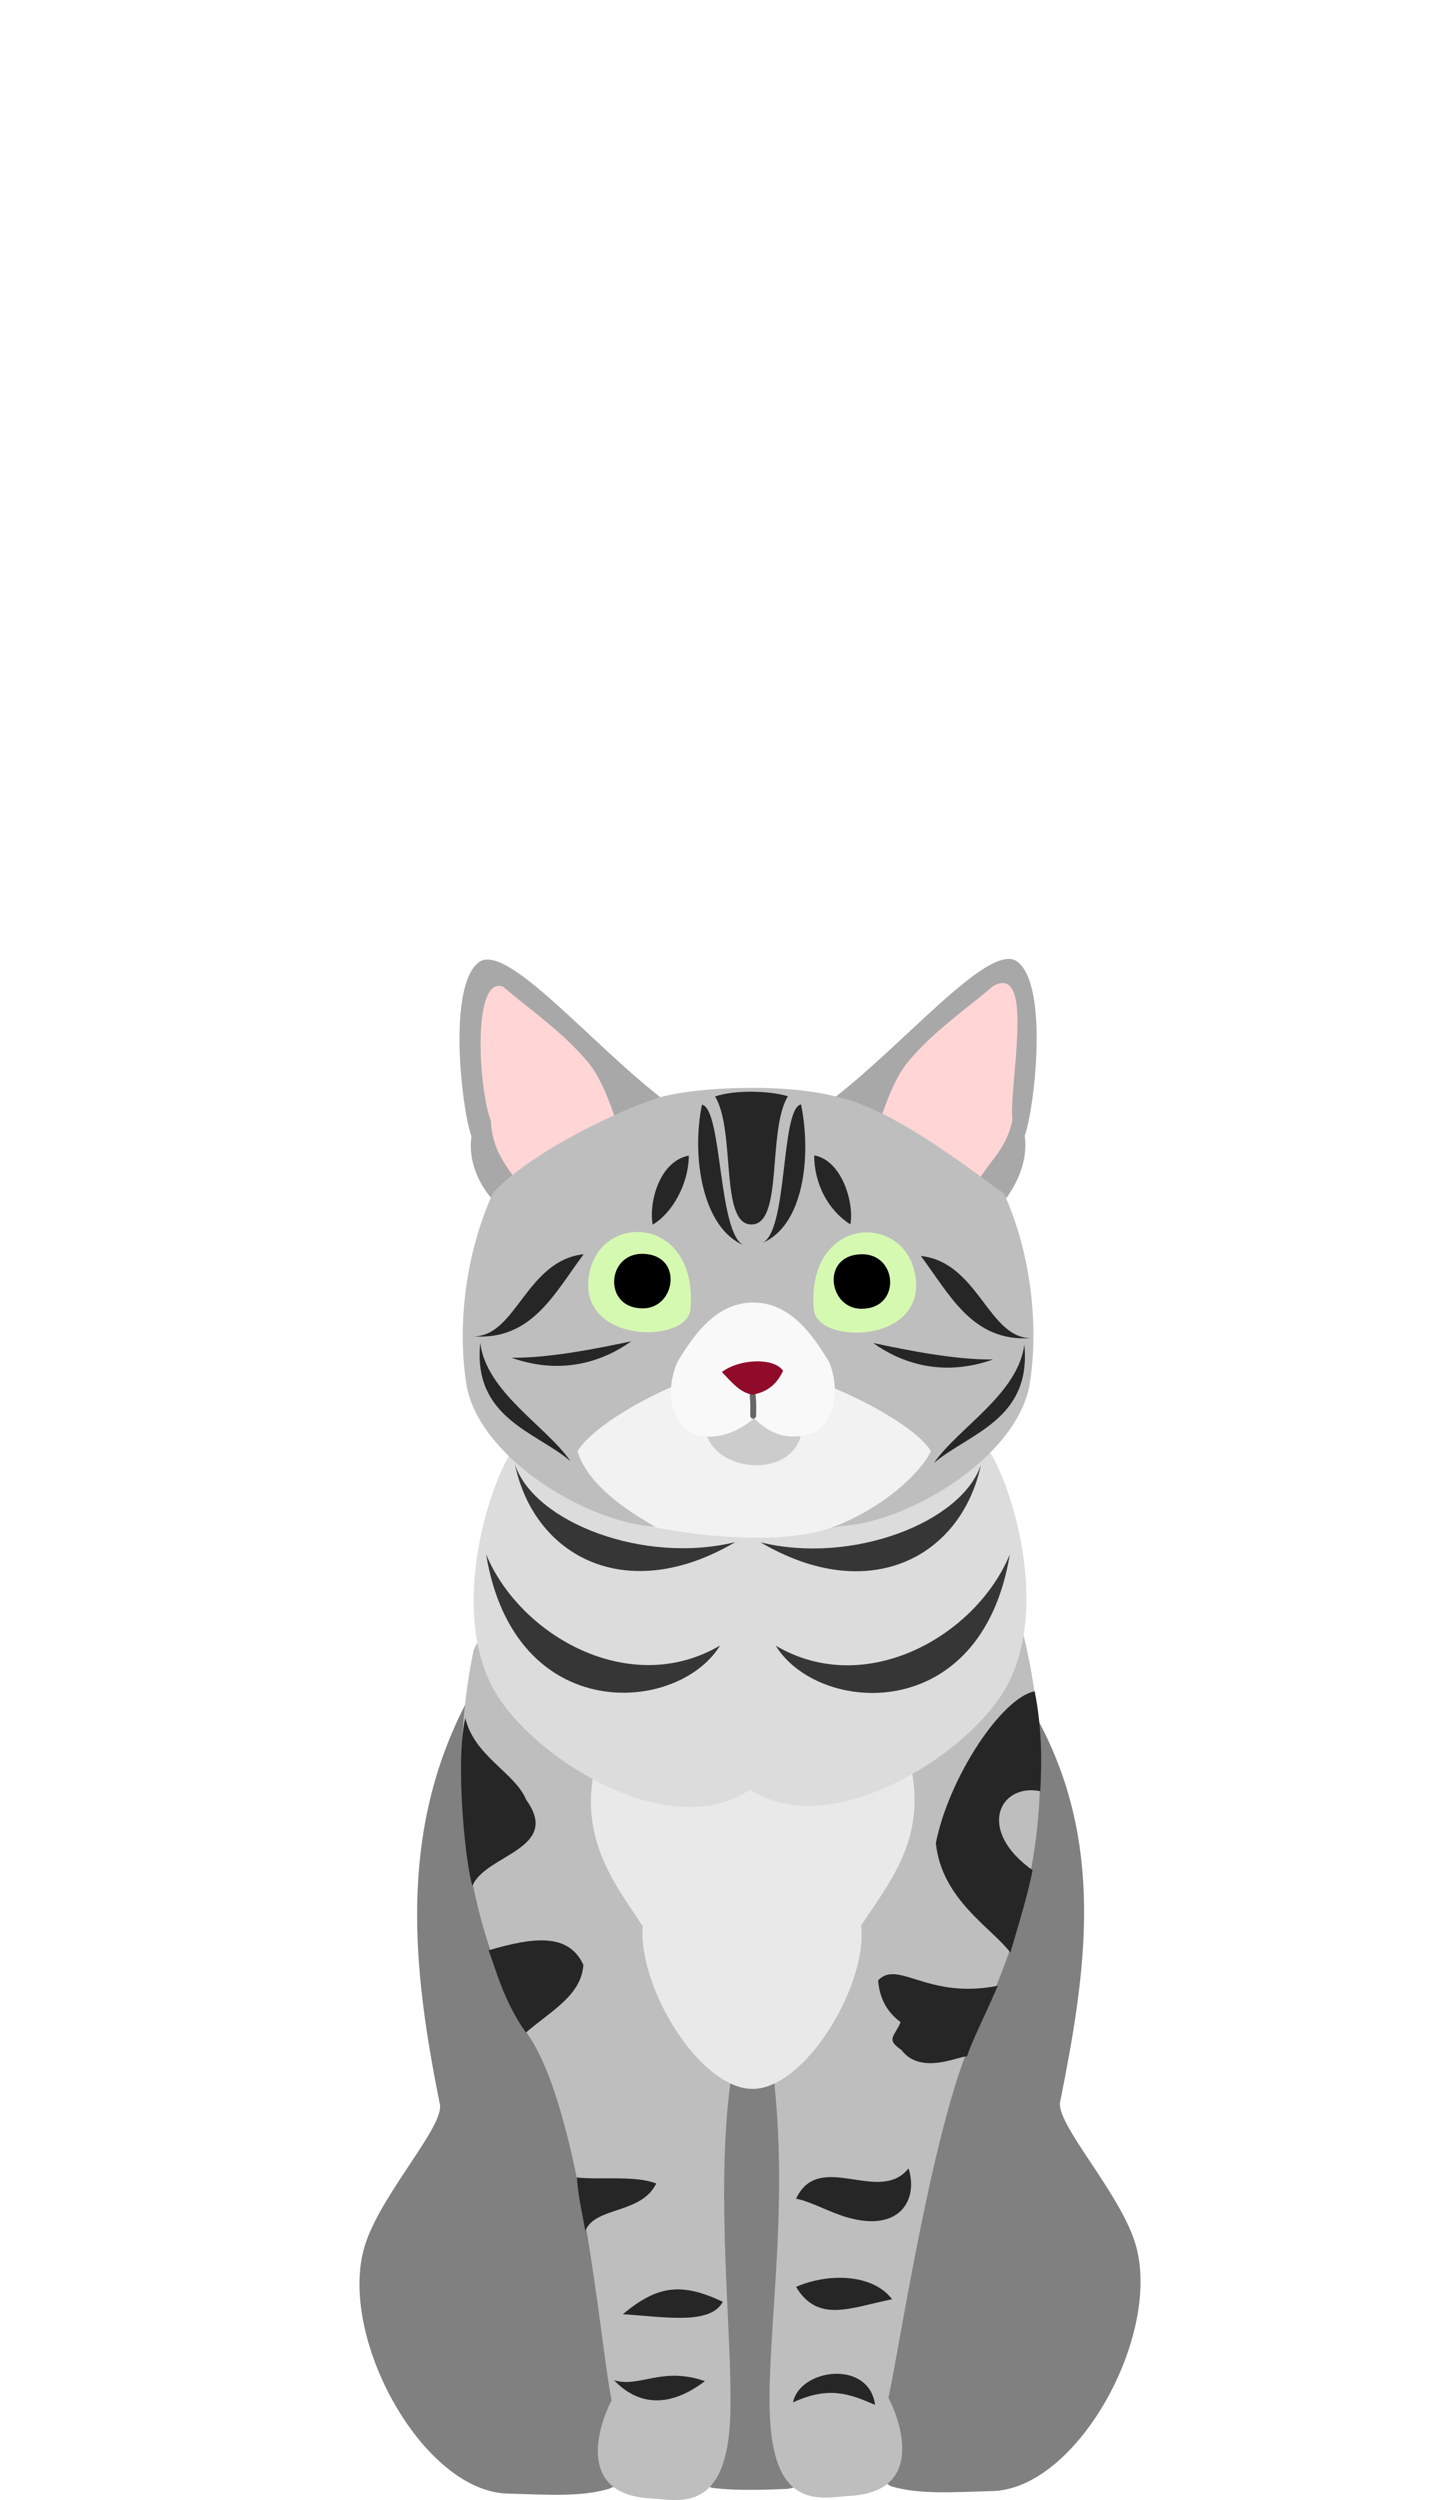 <svg width="85" height="146" viewBox="0 0 85 146" fill="none" xmlns="http://www.w3.org/2000/svg">
<g clip-path="url(#clip0_104_1053)">
<path fill-rule="evenodd" clip-rule="evenodd" d="M41.618 145.291C39.957 144.667 37.393 144.484 35.592 145.337C33.922 145.839 31.896 145.681 29.648 145.621C24.678 145.485 19.719 136.463 21.299 131.187C22.212 128.145 26.058 124.089 25.686 122.837C24.162 115.218 23.148 107.038 27.38 99.165C33.805 87.027 54.471 89.151 60.575 100.328C64.575 107.64 63.469 115.073 61.944 122.69C61.572 123.941 65.42 127.999 66.33 131.04C67.913 136.315 62.953 145.34 57.982 145.474C55.736 145.534 53.709 145.695 52.04 145.19C49.798 143.647 47.64 145.047 46.003 145.348C44.877 145.394 43.008 145.47 41.618 145.289V145.291Z" fill="#808080"/>
<path fill-rule="evenodd" clip-rule="evenodd" d="M27.667 96.376C26.264 103.157 26.788 111.207 30.606 118.495C34.001 122.808 35.089 137.305 35.733 140.172C34.952 141.659 33.652 145.666 37.996 145.902C39.599 145.99 42.516 146.885 42.667 140.95C42.785 136.265 41.793 128.308 42.664 121.663C42.987 113.182 43.664 102.838 37.983 97.158C35.003 94.405 29.22 92.624 27.667 96.376Z" fill="#BEBEBE"/>
<path fill-rule="evenodd" clip-rule="evenodd" d="M27.184 100.331C27.696 102.559 30.11 103.536 30.738 105.106C32.834 107.991 28.332 108.308 27.602 110.129C27.176 108.84 26.593 102.847 27.184 100.332V100.331Z" fill="#262626"/>
<path fill-rule="evenodd" clip-rule="evenodd" d="M34.078 114.733C33.992 116.524 32.103 117.495 30.723 118.7C29.395 116.807 28.969 114.987 28.541 113.897C31.155 113.125 33.203 112.869 34.076 114.733H34.078Z" fill="#262626"/>
<path fill-rule="evenodd" clip-rule="evenodd" d="M38.337 127.516C37.44 129.325 34.768 128.843 34.192 130.283C34.048 129.416 33.791 128.385 33.698 127.159C34.989 127.313 37.118 127.026 38.336 127.514L38.337 127.516Z" fill="#262626"/>
<path fill-rule="evenodd" clip-rule="evenodd" d="M36.385 135.148C38.695 135.281 41.49 135.813 42.227 134.42C39.795 133.277 38.404 133.466 36.385 135.148Z" fill="#262626"/>
<path fill-rule="evenodd" clip-rule="evenodd" d="M35.873 139.003C37.354 139.462 38.658 138.177 41.181 139.055C39.034 140.684 37.237 140.428 35.873 139.003Z" fill="#262626"/>
<path fill-rule="evenodd" clip-rule="evenodd" d="M45.249 121.798C46.024 129.283 44.847 136.119 44.966 140.804C45.117 146.741 48.032 145.844 49.636 145.758C53.98 145.52 52.682 141.513 51.9 140.026C52.545 137.159 54.577 123.475 57.024 118.563C60.54 111.513 61.303 104.965 60.447 98.892C60.282 97.716 60.055 96.556 59.777 95.415C57.51 90.983 53.608 92.604 51.299 97.157C45.509 108.737 45.463 108.516 45.25 121.798H45.249Z" fill="#BEBEBE"/>
<path fill-rule="evenodd" clip-rule="evenodd" d="M54.671 107.631C55.015 110.94 57.935 112.578 59.027 114.032C59.329 112.957 60.028 110.764 60.322 109.217C57.023 106.879 58.388 104.125 60.771 104.602C60.858 103.04 60.891 101.011 60.447 98.773C58.56 99.107 55.448 103.747 54.671 107.631Z" fill="#262626"/>
<path fill-rule="evenodd" clip-rule="evenodd" d="M58.296 115.965C54.187 116.784 52.472 114.424 51.299 115.649C51.386 116.743 51.844 117.516 52.614 118.092C52.244 118.963 51.731 119.078 52.664 119.717C53.79 121.233 56.132 120.023 56.49 120.095C56.778 119.21 57.406 117.989 58.294 115.965H58.296Z" fill="#262626"/>
<path fill-rule="evenodd" clip-rule="evenodd" d="M53.074 126.629C51.365 128.784 47.858 125.521 46.505 128.403C47.349 128.549 48.432 129.192 49.526 129.5C52.599 130.37 53.654 128.424 53.074 126.629Z" fill="#262626"/>
<path fill-rule="evenodd" clip-rule="evenodd" d="M46.505 133.551C48.454 132.702 51.023 132.817 52.114 134.273C49.693 134.76 47.787 135.688 46.505 133.551Z" fill="#262626"/>
<path fill-rule="evenodd" clip-rule="evenodd" d="M46.327 140.298C48.447 139.309 49.684 139.822 51.121 140.442C50.759 137.771 46.723 138.323 46.327 140.298Z" fill="#262626"/>
<path fill-rule="evenodd" clip-rule="evenodd" d="M53.331 103.829C53.921 107.696 51.763 110.213 50.307 112.446C50.699 115.933 47.021 122.022 43.944 121.989C40.867 121.956 37.286 116.088 37.543 112.484C36.087 110.251 34.034 107.733 34.626 103.868C36.154 96.506 52.584 98.194 53.332 103.83L53.331 103.829Z" fill="#E9E9E9"/>
<path fill-rule="evenodd" clip-rule="evenodd" d="M58.55 98.92C56.086 102.788 48.384 107.488 43.817 104.511C39.248 107.632 31.545 102.932 29.083 99.065C26.166 94.485 28.451 87.116 29.791 84.915C34.303 78.887 53.433 78.946 57.843 84.823C59.182 86.973 61.466 94.34 58.55 98.92Z" fill="#DCDCDC"/>
<path fill-rule="evenodd" clip-rule="evenodd" d="M42.955 90.056C36.642 93.778 31.238 90.944 30.083 85.528C31.224 88.918 37.638 91.365 42.955 90.056Z" fill="#363636"/>
<path fill-rule="evenodd" clip-rule="evenodd" d="M28.397 90.766C30.367 95.523 36.809 99.192 42.067 96.093C39.618 100.102 30.052 100.833 28.397 90.766Z" fill="#363636"/>
<path fill-rule="evenodd" clip-rule="evenodd" d="M44.434 90.07C50.746 93.79 56.15 90.958 57.306 85.541C56.164 88.93 49.751 91.379 44.434 90.07Z" fill="#363636"/>
<path fill-rule="evenodd" clip-rule="evenodd" d="M58.991 90.779C57.022 95.535 50.579 99.205 45.32 96.106C47.769 100.114 57.335 100.846 58.991 90.779Z" fill="#363636"/>
<path fill-rule="evenodd" clip-rule="evenodd" d="M27.542 66.364C26.99 64.877 26.111 57.619 27.967 56.199C29.591 54.956 34.648 61.13 38.974 64.382C39.621 65.338 38.772 66.515 38.588 67.043C37.96 68.836 32.872 72.293 31.006 72.293C30.022 72.293 29.409 70.748 28.739 70.008C28 69.18 27.33 67.799 27.542 66.364Z" fill="#A8A8A8"/>
<path fill-rule="evenodd" clip-rule="evenodd" d="M36.017 65.529C35.578 64.238 35.075 62.881 34.318 61.992C32.848 60.263 31.303 59.228 29.367 57.605C27.564 57.033 27.967 63.674 28.672 65.439C28.815 68.12 30.57 68.653 31.006 70.835C32.682 69.163 36.316 68.082 36.019 65.529H36.017Z" fill="#FFD5D5"/>
<path fill-rule="evenodd" clip-rule="evenodd" d="M48.432 64.345C52.76 61.095 57.815 54.921 59.438 56.163C61.294 57.584 60.415 64.841 59.862 66.327C60.075 67.763 59.405 69.144 58.746 70.023C55.009 74.099 48.797 69.015 48.431 64.347L48.432 64.345Z" fill="#A8A8A8"/>
<path fill-rule="evenodd" clip-rule="evenodd" d="M51.39 65.493C51.828 64.201 52.331 62.846 53.088 61.955C54.559 60.228 56.103 59.192 58.04 57.569C60.508 56.246 58.919 63.438 59.145 65.438C58.676 67.487 57.517 67.9 56.812 69.665C54.745 71.478 50.953 67.989 51.388 65.492L51.39 65.493Z" fill="#FFD5D5"/>
<path fill-rule="evenodd" clip-rule="evenodd" d="M38.28 89.159C34.131 88.895 27.907 85.02 27.241 80.81C26.723 77.516 27.148 73.278 28.808 69.65C30.77 67.546 35.252 65.197 38.42 64.113C39.687 63.759 41.564 63.547 43.702 63.53C45.839 63.512 47.716 63.723 48.983 64.077C52.278 64.797 56.823 68.413 58.657 69.703C60.257 73.241 60.682 77.482 60.163 80.774C59.497 84.983 53.275 88.859 49.126 89.124C45.706 89.78 41.157 89.612 38.282 89.159H38.28Z" fill="#BEBEBE"/>
<path fill-rule="evenodd" clip-rule="evenodd" d="M40.334 76.453C40.809 70.923 34.893 70.695 34.388 74.604C33.886 78.468 40.158 78.497 40.334 76.453Z" fill="#D6F9B2"/>
<path fill-rule="evenodd" clip-rule="evenodd" d="M37.591 76.406C39.487 76.37 39.914 73.302 37.591 73.222C35.407 73.148 35.206 76.453 37.591 76.406Z" fill="black"/>
<path fill-rule="evenodd" clip-rule="evenodd" d="M47.545 76.478C47.071 70.947 52.987 70.72 53.493 74.627C53.992 78.493 47.721 78.524 47.545 76.478Z" fill="#D6F9B2"/>
<path fill-rule="evenodd" clip-rule="evenodd" d="M50.289 76.43C48.394 76.394 47.966 73.325 50.289 73.246C52.472 73.17 52.674 76.475 50.289 76.43Z" fill="black"/>
<path fill-rule="evenodd" clip-rule="evenodd" d="M54.381 84.75C53.495 83.157 48.015 80.215 43.943 79.669C39.87 80.059 34.627 83.159 33.74 84.75C34.187 86.269 35.764 87.754 38.353 89.206C41.029 89.743 45.885 90.242 48.73 89.153C51.574 88.064 53.779 86.034 54.381 84.749V84.75Z" fill="#F2F2F2"/>
<path fill-rule="evenodd" clip-rule="evenodd" d="M41.351 84C42.234 85.962 45.972 86.215 46.74 84C47.45 80.571 40.262 80.542 41.351 84Z" fill="#CCCCCC"/>
<path fill-rule="evenodd" clip-rule="evenodd" d="M39.577 79.528C40.381 78.23 41.701 76.065 44.003 76.065C46.308 76.064 47.625 78.228 48.429 79.526C49.253 81.473 48.45 83.42 47.414 83.726C45.516 84.288 44.513 83.249 44.039 82.818C43.566 83.28 42.076 84.274 40.569 83.743C39.325 83.304 38.754 81.474 39.577 79.528Z" fill="#F9F9F9"/>
<path fill-rule="evenodd" clip-rule="evenodd" d="M43.952 81.309C43.856 81.321 43.789 81.407 43.799 81.502C43.85 82.076 43.828 82.157 43.828 82.659C43.82 82.761 43.901 82.848 44.001 82.848C44.102 82.848 44.182 82.761 44.173 82.659C44.173 82.167 44.197 82.053 44.144 81.468C44.136 81.37 44.049 81.298 43.952 81.308V81.309Z" fill="#666666"/>
<path fill-rule="evenodd" clip-rule="evenodd" d="M43.975 81.445C43.249 81.342 42.771 80.753 42.173 80.125C43.173 79.354 45.215 79.258 45.747 80.054C45.308 80.977 44.699 81.305 43.975 81.447V81.445Z" fill="#900B2A"/>
<path fill-rule="evenodd" clip-rule="evenodd" d="M34.099 73.243C30.742 73.614 30.163 78.041 27.669 78.041C31.076 78.282 32.398 75.513 34.099 73.243Z" fill="#262626"/>
<path fill-rule="evenodd" clip-rule="evenodd" d="M28.054 78.426C28.426 81.317 31.898 83.266 33.331 85.335C31.321 83.613 27.613 82.823 28.054 78.426Z" fill="#262626"/>
<path fill-rule="evenodd" clip-rule="evenodd" d="M29.876 79.288C32.012 79.328 34.94 78.742 36.881 78.328C35.262 79.483 32.848 80.343 29.876 79.288Z" fill="#262626"/>
<path fill-rule="evenodd" clip-rule="evenodd" d="M53.794 73.346C57.15 73.715 57.729 78.143 60.223 78.143C56.816 78.385 55.496 75.616 53.794 73.346Z" fill="#262626"/>
<path fill-rule="evenodd" clip-rule="evenodd" d="M59.84 78.526C59.466 81.418 55.994 83.367 54.56 85.436C56.571 83.716 60.276 82.926 59.84 78.526Z" fill="#262626"/>
<path fill-rule="evenodd" clip-rule="evenodd" d="M58.016 79.389C55.88 79.431 52.952 78.843 51.011 78.431C52.632 79.587 55.044 80.445 58.016 79.389Z" fill="#262626"/>
<path fill-rule="evenodd" clip-rule="evenodd" d="M40.239 67.485C38.522 67.81 37.893 70.225 38.129 71.516C39.272 70.858 40.239 69.113 40.239 67.485Z" fill="#262626"/>
<path fill-rule="evenodd" clip-rule="evenodd" d="M41.007 64.51C40.389 67.53 41.02 71.751 43.495 72.741C41.926 72.187 42.222 64.752 41.007 64.51Z" fill="#262626"/>
<path fill-rule="evenodd" clip-rule="evenodd" d="M41.775 64.032C42.947 63.638 44.877 63.691 46.029 64.015C44.808 66.044 45.775 71.5 43.902 71.508C42.029 71.516 42.996 66.061 41.775 64.032Z" fill="#262626"/>
<path fill-rule="evenodd" clip-rule="evenodd" d="M47.565 67.471C49.282 67.794 49.911 70.446 49.675 71.501C48.356 70.665 47.565 69.099 47.565 67.471Z" fill="#262626"/>
<path fill-rule="evenodd" clip-rule="evenodd" d="M46.796 64.495C47.414 67.513 46.961 71.616 44.487 72.607C46.053 72.054 45.582 64.739 46.796 64.495Z" fill="#262626"/>
</g>
<defs>
<clipPath id="clip0_104_1053">
<rect width="85" height="146" fill="white"/>
</clipPath>
</defs>
</svg>
